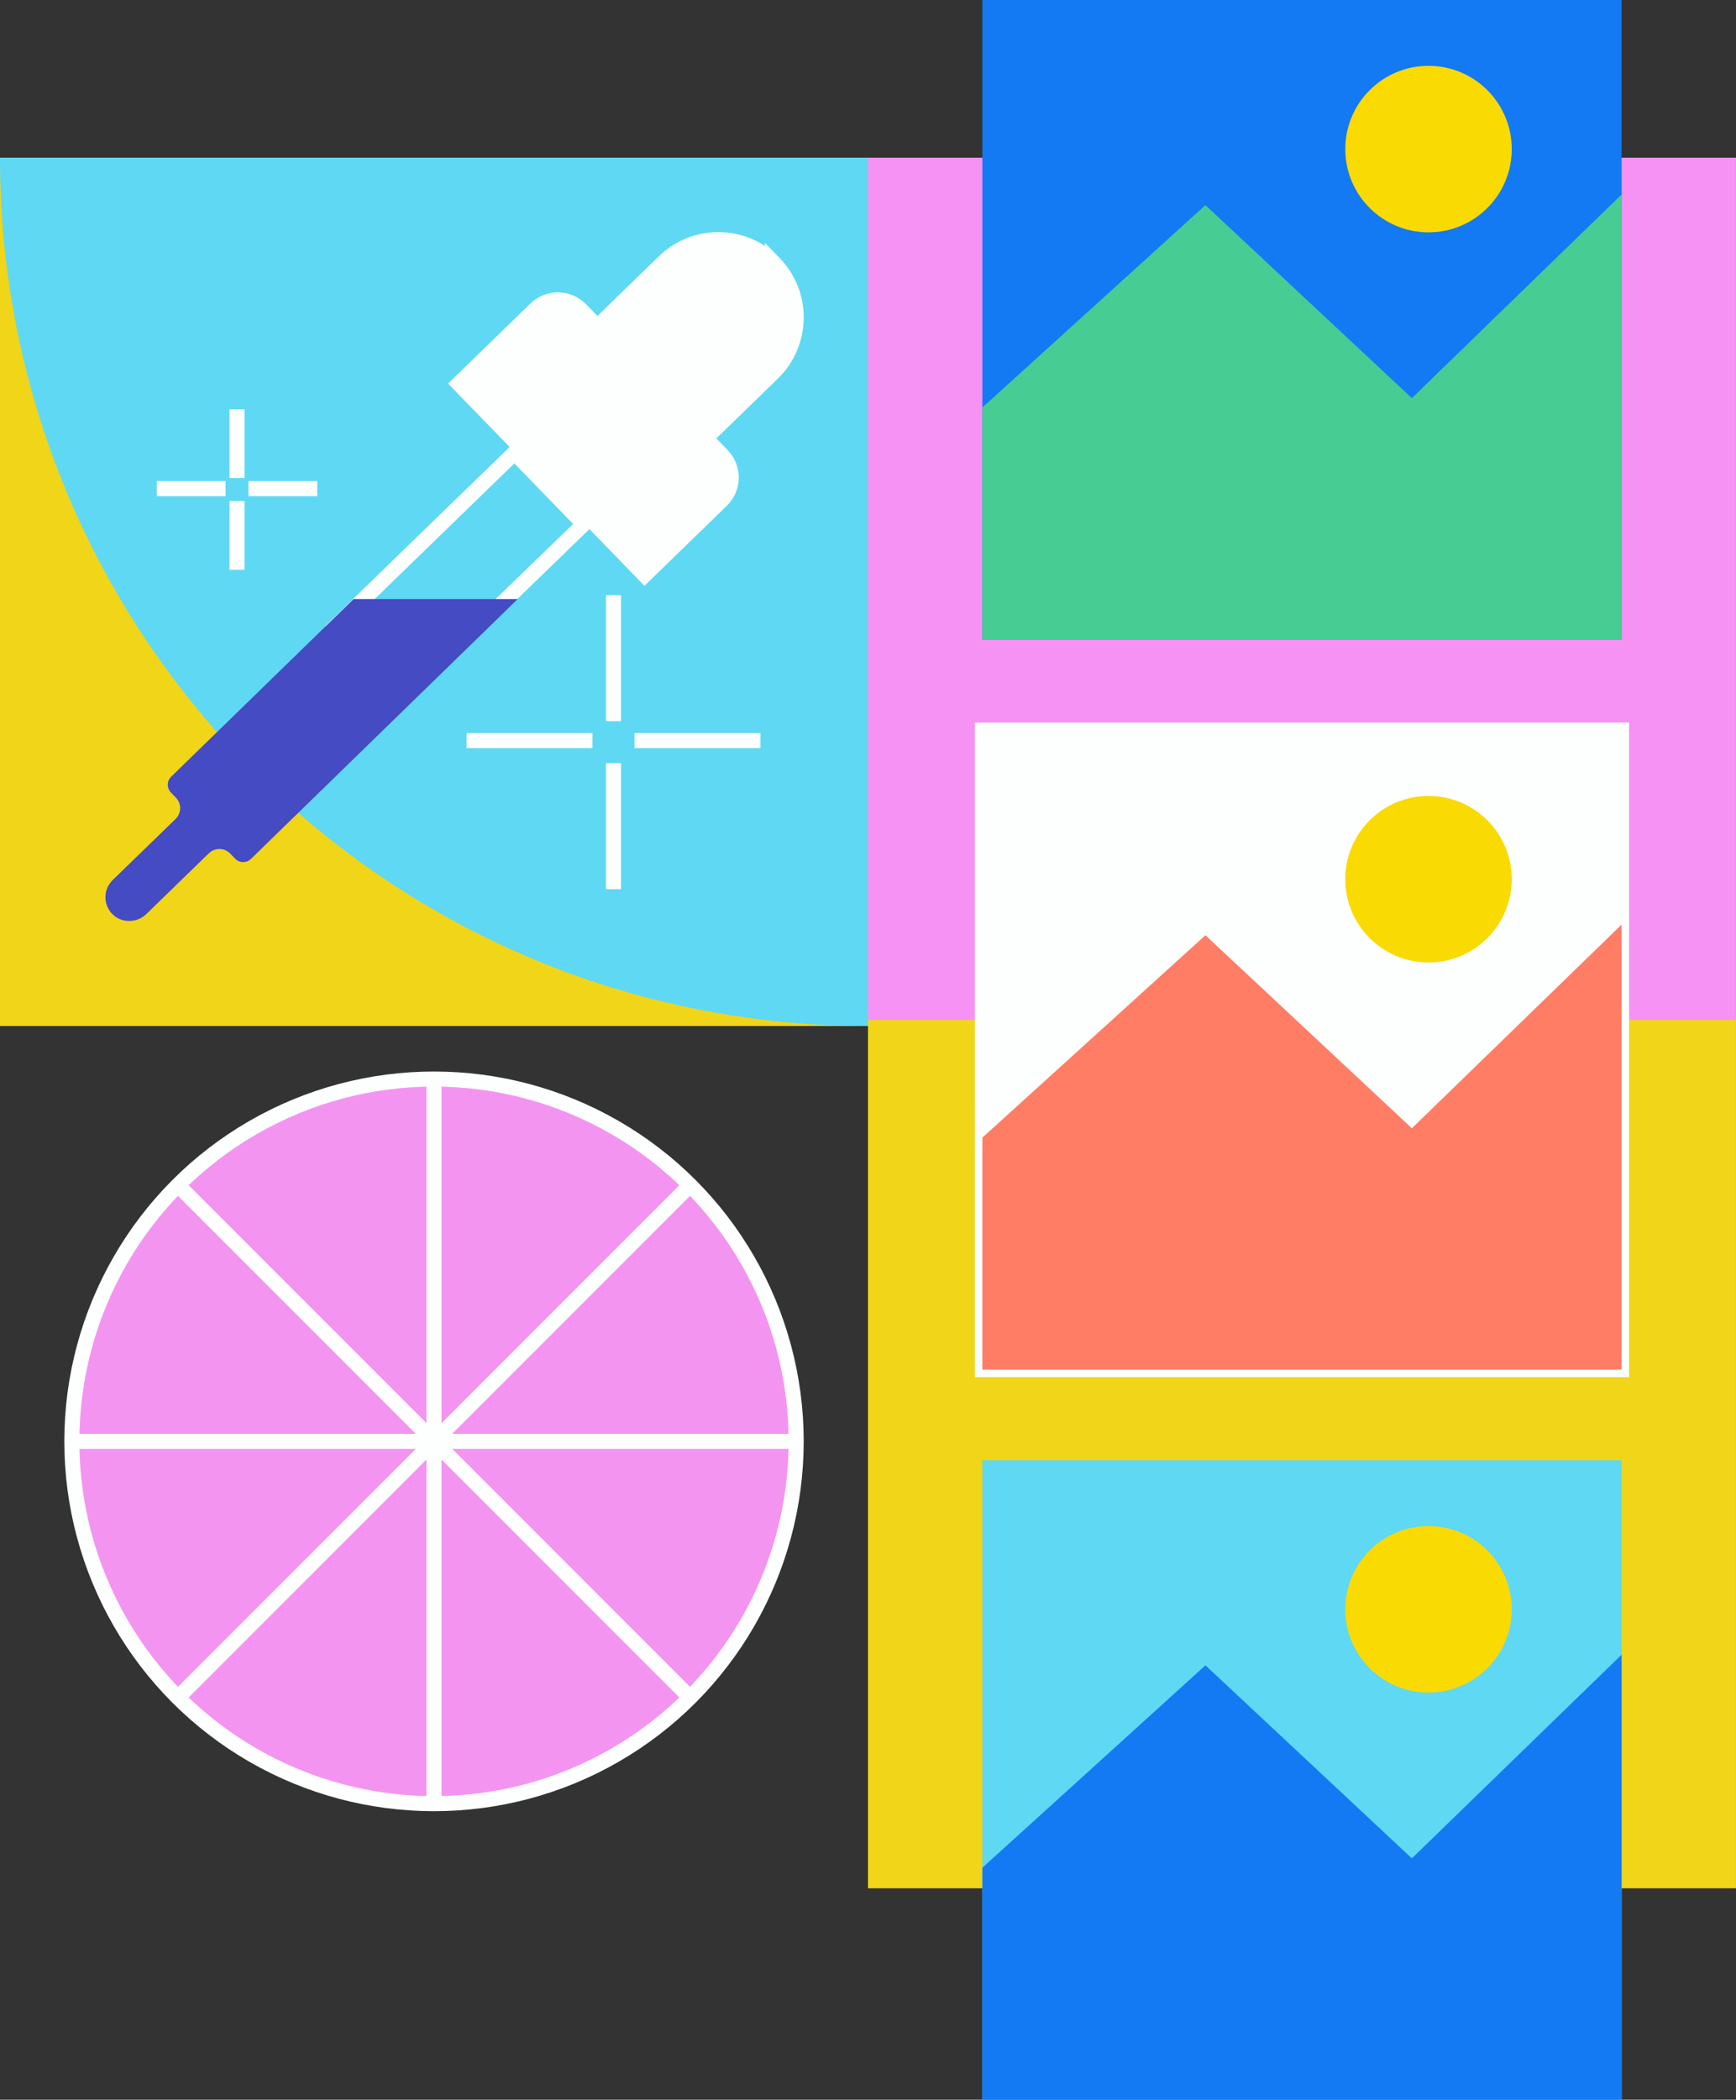 <?xml version="1.0" encoding="UTF-8"?> <svg xmlns="http://www.w3.org/2000/svg" id="Layer_3" viewBox="0 0 692.02 836.68"><rect x="0" y="0" width="692.02" height="836.68" fill="#333333" stroke="none"/> <defs> <style>.cls-1{fill:none;}.cls-1,.cls-2,.cls-3{stroke:#fdffff;stroke-miterlimit:10;stroke-width:6px;}.cls-4{fill:#f9da02;}.cls-5{fill:#f692f3;}.cls-6{fill:#f0d519;}.cls-7{fill:#ff7d65;}.cls-8,.cls-2{fill:#fdffff;}.cls-9{fill:#137af3;}.cls-10{fill:#444bc3;}.cls-11{fill:#47cc93;}.cls-12{fill:#5fd8f3;}.cls-3{fill:#f395f0;}</style> </defs> <rect class="cls-5" x="346.01" y="62.84" width="346" height="346"></rect> <rect class="cls-6" x="346.01" y="406.43" width="346" height="346"></rect> <rect class="cls-6" y="62.83" width="346.02" height="346"></rect> <path class="cls-12" d="m346.02,408.84h-.02C154.91,408.84,0,253.93,0,62.83h0s346.02,0,346.02,0v346Z"></path> <path class="cls-8" d="m205.03,184.66l23.44,24.13-35.81,34.68h-48.21l60.58-58.81m.12-8.48l-75.5,73.29h65.44l41.87-40.55-31.81-32.75h0Z"></path> <path class="cls-2" d="m308.62,104.88c5.97,6.14,8.88,14.12,8.76,22.06-.11,7.93-3.26,15.83-9.4,21.79l-26.67,25.9,6.59,6.79c4.89,5.03,4.78,13.08-.26,17.97l-30.68,29.8-74.11-76.3,30.68-29.8c5.03-4.89,13.08-4.77,17.97.27l6.6,6.79,26.67-25.9c12.28-11.93,31.92-11.65,43.85.64Z"></path> <line class="cls-3" x1="244.56" y1="354.32" x2="244.56" y2="304.11"></line> <line class="cls-3" x1="244.56" y1="287.37" x2="244.56" y2="237.16"></line> <line class="cls-3" x1="303.14" y1="295.1" x2="252.93" y2="295.1"></line> <line class="cls-3" x1="236.19" y1="295.1" x2="185.98" y2="295.1"></line> <line class="cls-3" x1="94.48" y1="227.05" x2="94.48" y2="199.63"></line> <line class="cls-3" x1="94.48" y1="190.49" x2="94.48" y2="163.07"></line> <line class="cls-3" x1="126.47" y1="194.71" x2="99.05" y2="194.71"></line> <line class="cls-3" x1="89.91" y1="194.71" x2="62.48" y2="194.71"></line> <path class="cls-10" d="m206.38,238.71l-106.35,103.55c-1.76,1.71-4.57,1.67-6.28-.09l-1.98-2.04c-2.32-2.39-6.13-2.44-8.51-.12l-24.9,24.18c-3.77,3.66-9.84,3.78-13.56.06-1.89-1.9-2.81-4.4-2.77-6.87.04-2.44,1-4.86,2.89-6.69l25.07-24.35c2.39-2.32,2.44-6.13.12-8.51l-1.97-2.04c-1.71-1.76-1.67-4.57.09-6.28l72.72-70.8h65.44Z"></path> <circle class="cls-3" cx="173.01" cy="574.34" r="144.37"></circle> <line class="cls-1" x1="173.01" y1="429.97" x2="173.01" y2="718.71"></line> <line class="cls-1" x1="70.93" y1="472.25" x2="275.09" y2="676.42"></line> <line class="cls-1" x1="28.64" y1="574.34" x2="317.38" y2="574.34"></line> <line class="cls-1" x1="70.93" y1="676.42" x2="275.09" y2="472.25"></line> <rect class="cls-12" x="391.6" y="581.86" width="254.82" height="254.82"></rect> <polygon class="cls-9" points="646.42 659.35 646.42 836.68 391.6 836.68 391.6 744.24 480.52 663.6 562.81 740.51 646.42 659.35"></polygon> <circle class="cls-4" cx="569.45" cy="641.27" r="33.18"></circle> <rect class="cls-2" x="391.6" y="290.93" width="254.82" height="254.82"></rect> <polygon class="cls-7" points="646.42 368.42 646.42 545.75 391.6 545.75 391.6 453.31 480.52 372.67 562.81 449.58 646.42 368.42"></polygon> <circle class="cls-4" cx="569.45" cy="350.34" r="33.18"></circle> <rect class="cls-9" x="391.6" width="254.82" height="254.82"></rect> <polygon class="cls-11" points="646.42 77.49 646.42 254.82 391.6 254.82 391.6 162.38 480.52 81.74 562.81 158.65 646.42 77.49"></polygon> <circle class="cls-4" cx="569.45" cy="59.41" r="33.18"></circle> </svg> 